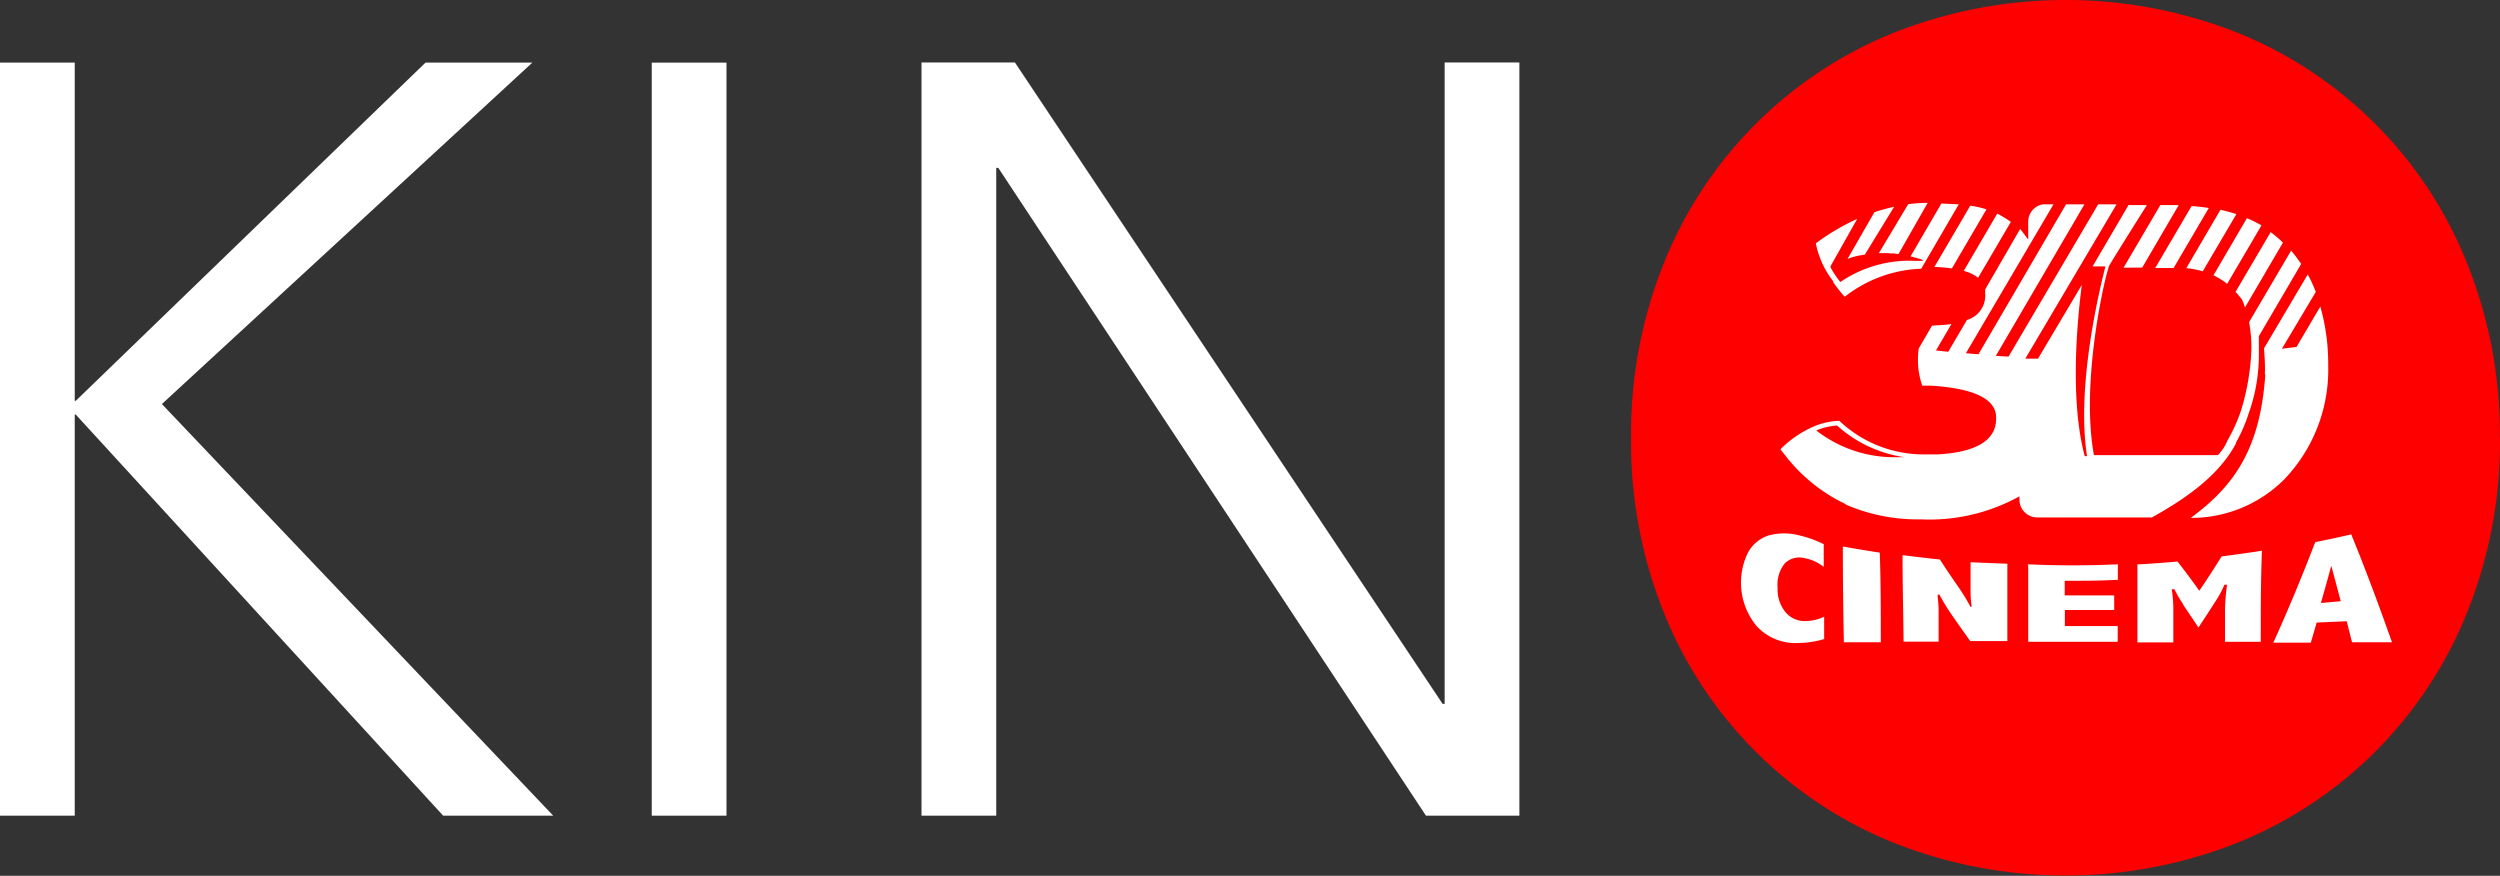 <svg xmlns="http://www.w3.org/2000/svg" viewBox="0 0 171.27 60"><rect x="0" y="0" width="171.27" height="60" fill="#333333" stroke="none"/><defs><style>.cls-1{fill:red;}.cls-2{fill:#fff;}</style></defs><title>Asset 3kino logo</title><g id="Layer_2" data-name="Layer 2"><g id="desktop_sakums" data-name="desktop sakums"><path class="cls-1" d="M171.27,30A31.38,31.38,0,0,1,169,42a28.37,28.37,0,0,1-15.68,15.72,32,32,0,0,1-23.63,0A28.37,28.37,0,0,1,114,42a31.38,31.38,0,0,1-2.26-12A31.38,31.38,0,0,1,114,18,28.37,28.37,0,0,1,129.7,2.26a32,32,0,0,1,23.63,0A28.37,28.37,0,0,1,169,18a31.38,31.38,0,0,1,2.26,12"/><path class="cls-2" d="M123.2,44.05a6.35,6.35,0,0,0,1.77-.27c0-.51,0-1,0-1.53a3.09,3.09,0,0,1-1.34.3,1.71,1.71,0,0,1-1.34-.65,2.47,2.47,0,0,1-.51-1.62,2.33,2.33,0,0,1,.49-1.68,1.41,1.41,0,0,1,1.36-.36,2.89,2.89,0,0,1,1.31.6c0-.52,0-1,0-1.56a7.37,7.37,0,0,0-1.63-.59,4.06,4.06,0,0,0-2.17,0,2.45,2.45,0,0,0-1.41,1.21,4.66,4.66,0,0,0,.62,5,3.62,3.62,0,0,0,2.89,1.15m3.24-9.47a12.4,12.4,0,0,0,5.12,1A12.7,12.7,0,0,0,138.35,34v.34a1.23,1.23,0,0,0,1.26,1.11h7.81c2.27-1.26,4.59-2.85,5.76-5.07l0-.05a11,11,0,0,0,.87-2,11.84,11.84,0,0,0,.7-3.93s0-.87,0-1.37l2.9-4.95c-.22-.31-.44-.62-.69-.91l-2.88,4.9a9.74,9.74,0,0,1,.16,1.83h0v0a16.21,16.21,0,0,1-.73,4.28,11.84,11.84,0,0,1-.91,2l0,0a3.08,3.08,0,0,1-.66,1h-8.49c-.86-4.72.55-11.17.85-12.31l.17-.62c.25-.46,2.61-4.2,2.61-4.2h-1.26l-2.46,4.2h.88c-.47,1.82-2,8.33-1.26,13h-.16c-1-3.75-.55-9-.2-11.73l-3,5.05-.87,0L145,14h-1.26L137.6,24.43l-.87-.05L142.8,14h-1.26l-6,10.27-.86-.07,6-10.2h-.73a1.2,1.2,0,0,0-1,1.21v1.2l-.55-.73L136,19.83l0,.3a1.73,1.73,0,0,1-1.25,1.79l-1.28,2.18-.84-.09,1.06-1.81h0c-.45.07-1.43.11-1.33.11l-.91,1.56h0a5.41,5.41,0,0,0,.24,2.55h.23l.33,0c2.29.13,4.5.66,4.5,2.17,0,.59,0,2.32-4,2.54l.06,0c-.29,0-.61,0-.95,0a8.39,8.39,0,0,1-5.85-2.3,4.84,4.84,0,0,0-1.85.43h0a7.42,7.42,0,0,0-2.12,1.45l-.06.08.37.47a11.42,11.42,0,0,0,4.08,3.27m-.57-5.37a8.78,8.78,0,0,0,4.6,2.16h-.41a8.7,8.7,0,0,1-5.62-1.83,4.54,4.54,0,0,1,1.43-.34M126.32,44h2.53c0-2.05,0-4.1-.07-6.14-.85-.13-1.69-.27-2.53-.42q0,3.29.07,6.55m-.73-24.66a8.42,8.42,0,0,0,.79,1h0a9,9,0,0,1,5.24-1.92h0L134.19,14,133,13.94l-2.11,3.62h0l.68.19.22.12-.59,0a8.39,8.39,0,0,0-5.12,1.45,5.81,5.81,0,0,1-.67-1v-.09L127.23,15a15.09,15.09,0,0,0-2.83,1.67,6.13,6.13,0,0,0,1.19,2.6Zm21.17-1,2.5-4.28H148l-2.52,4.29Zm5.82,1.11h0l2.35-4a7.47,7.47,0,0,0-1-.49l-2.29,3.91a5,5,0,0,1,.93.58m-1.66-.86h0l2.3-3.91c-.35-.12-.72-.21-1.09-.3l-2.34,4a5.66,5.66,0,0,1,1.13.22M153.15,20l.12.12.32.39c.08.17.14.36.21.55l2.6-4.44c-.46-.45-1.05-.87-.84-.72Zm-4.24-1.64,2.41-4.11a11.21,11.21,0,0,0-1.18-.13l-2.49,4.24Zm6.28,7.32c-.34,4.9-2,7.54-5.11,9.8a9,9,0,0,0,6.42-2.65,10.86,10.86,0,0,0,3-7.83,14.22,14.22,0,0,0-.54-4l-1.63,2.77-1,.12L158.65,20a9.36,9.36,0,0,0-.55-1.2l-3,5.07s.1,1.11.06,1.74M134.19,14Zm-4.74,3.36.31,0,.3.05,2-3.51s-.88,0-1.34.1l-2,3.34h.7m-2.53.28.4-.1.47-.08,2-3.27a11.3,11.3,0,0,0-1.35.37l-1.84,3.2Zm8.62,1.42,2.25-3.84a9.29,9.29,0,0,0-.93-.57l-2.3,3.93a2.62,2.62,0,0,1,1,.48m0,0Zm-3-.75h.09a10.66,10.66,0,0,1,1.1.1h0l2.37-4.05a7.5,7.5,0,0,0-1.11-.25l-2.46,4.2ZM135,38.52c0,.71,0,1.42,0,2.14,0,.3.05.61.07.92H135a14.23,14.23,0,0,0-.85-1.39c-.42-.6-.84-1.22-1.25-1.86-.86-.09-1.71-.19-2.56-.3,0,2,.05,3.95.07,5.93h2.4c0-.73,0-1.47,0-2.22,0-.31-.05-.64-.07-1h.13a13.11,13.11,0,0,0,.86,1.41c.42.6.83,1.19,1.25,1.77h2.54c0-1.77,0-3.53,0-5.3L135,38.52m14.53,2.86c.36.53.72,1.06,1.08,1.61.37-.56.75-1.13,1.12-1.72a6.69,6.69,0,0,0,.66-1.21h.18a14.41,14.41,0,0,0-.14,1.71l0,2.2h2.45c0-2.08,0-4.16.08-6.24q-1.38.21-2.76.39c-.51.81-1,1.58-1.53,2.35-.49-.69-1-1.37-1.49-2-.92.08-1.84.15-2.75.2,0,1.78,0,3.56,0,5.34h2.46c0-.68,0-1.37,0-2.06a8.91,8.91,0,0,0-.11-1.58h.19a7.07,7.07,0,0,0,.63,1.07m11.54,2.56,2.73,0c-.95-2.69-1.87-5.14-2.79-7.39-.83.19-1.65.37-2.47.53-.95,2.49-1.91,4.77-2.87,6.89h2.57c.13-.46.27-.91.4-1.38l2.06-.09c.12.48.25,1,.37,1.46M159,41.31c.24-.84.48-1.68.71-2.55.22.8.43,1.61.65,2.43l-1.36.12m-20.05-2.58c0,1.74,0,3.49,0,5.24h6.13V42.89l-3.62,0V41.79c1.13,0,2.25,0,3.38,0,0-.34,0-.68,0-1-1.13,0-2.26,0-3.39,0v-1c1.21,0,2.43,0,3.64-.07,0-.35,0-.7,0-1.06q-3.09.14-6.18,0"/><polygon class="cls-2" points="5.12 27.46 5.19 27.46 29.15 4.29 36.47 4.29 11.09 27.68 37.9 55.88 30.36 55.88 5.19 28.4 5.12 28.4 5.12 55.88 0 55.88 0 4.29 5.12 4.29 5.12 27.46"/><rect class="cls-2" x="44.65" y="4.29" width="5.12" height="51.59"/><polygon class="cls-2" points="98.83 48.22 98.97 48.22 98.97 4.28 104.09 4.28 104.09 55.88 97.69 55.88 68.39 11.5 68.25 11.5 68.25 55.88 63.13 55.88 63.13 4.28 69.53 4.28 98.83 48.22"/></g></g></svg>